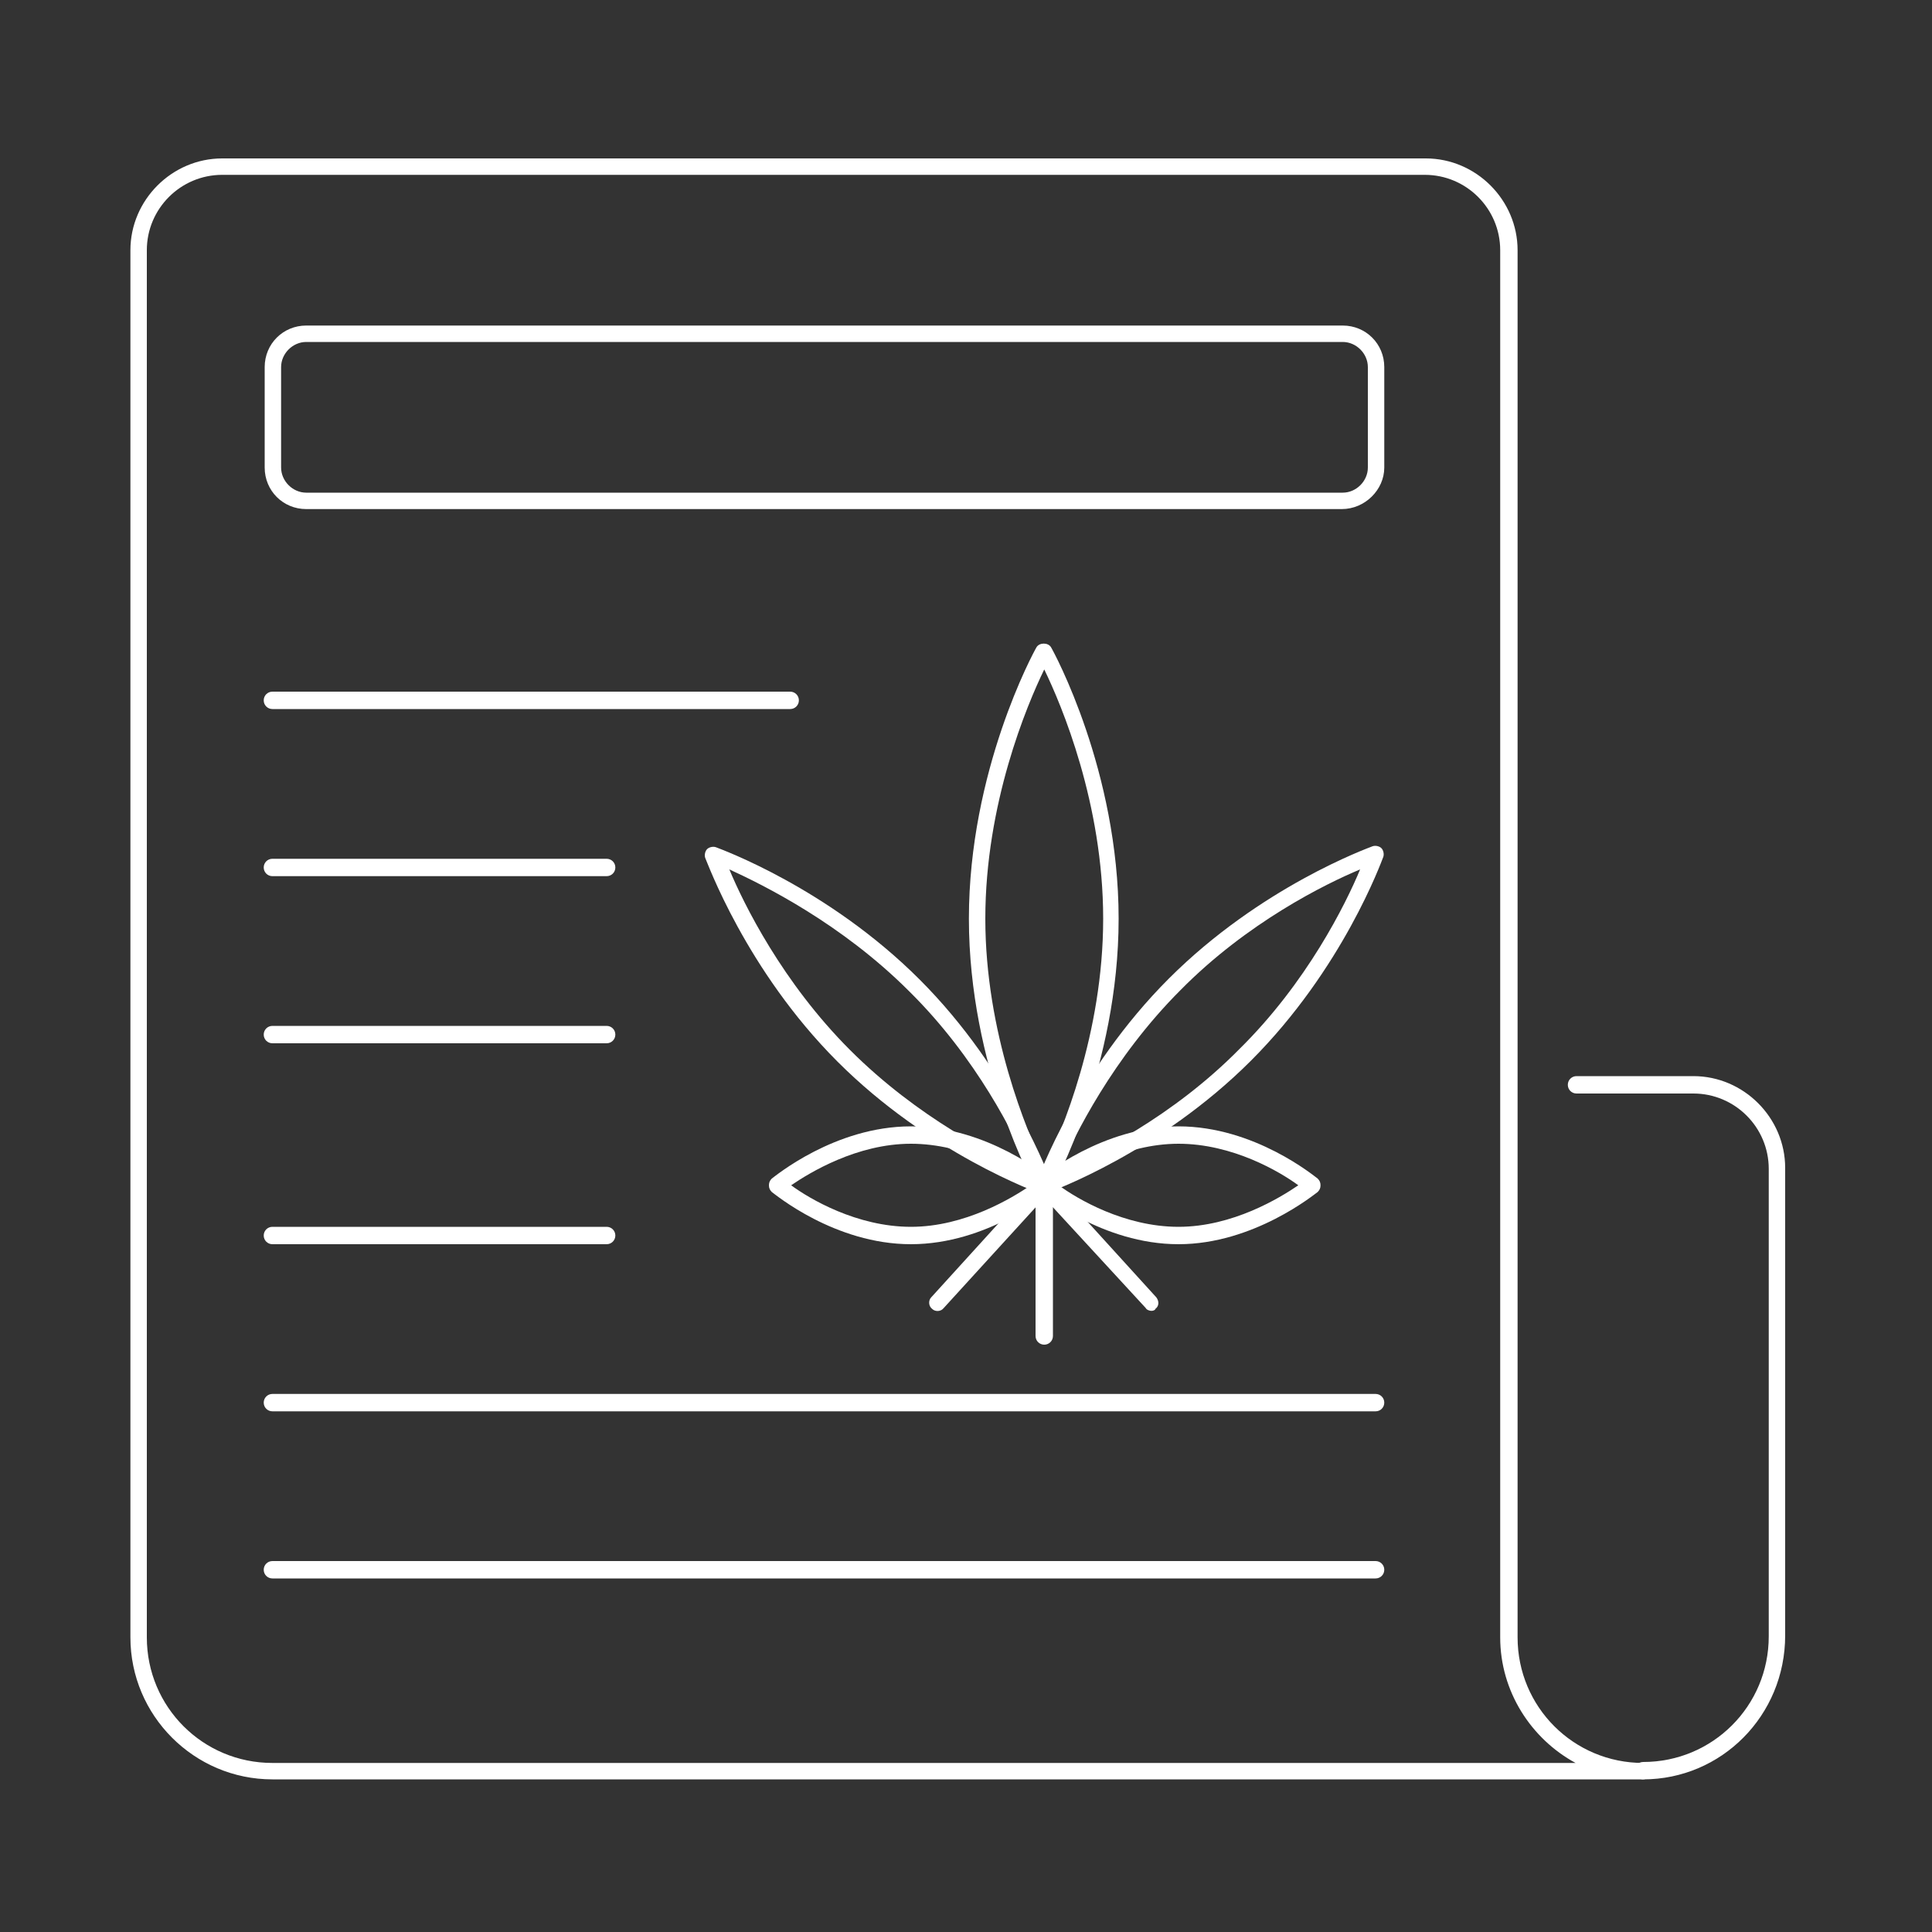<?xml version="1.0" encoding="utf-8"?>
<!-- Generator: Adobe Illustrator 17.1.0, SVG Export Plug-In . SVG Version: 6.00 Build 0)  -->
<!DOCTYPE svg PUBLIC "-//W3C//DTD SVG 1.1//EN" "http://www.w3.org/Graphics/SVG/1.1/DTD/svg11.dtd">
<svg version="1.1" id="Capa_1" xmlns="http://www.w3.org/2000/svg" xmlns:xlink="http://www.w3.org/1999/xlink" x="0px" y="0px"
	 viewBox="0 0 200 200" style="enable-background:new 0 0 200 200;" xml:space="preserve">
<rect x="0" y="0" width="200" height="200" fill="#333333" stroke="none"/>
<g>
	<path style="fill:#FFFFFF;" d="M170.1,184.2H28.2c-8.1,0-14.7-6.6-14.7-14.7V25.9c0-5.2,4.3-9.5,9.5-9.5h124.6
		c5.2,0,9.5,4.3,9.5,9.5v143.6c0,7.2,5.8,13,13,13c0.5,0,0.9,0.4,0.9,0.9C170.9,183.8,170.5,184.2,170.1,184.2z M23,18.1
		c-4.3,0-7.8,3.5-7.8,7.8v143.6c0,7.2,5.8,13,13,13h134.9c-4.6-2.5-7.8-7.4-7.8-13V25.9c0-4.3-3.5-7.8-7.8-7.8H23z"/>
</g>
<g>
	<path style="fill:#FFFFFF;" d="M170.1,184.2c-0.5,0-0.9-0.4-0.9-0.9c0-0.5,0.4-0.9,0.9-0.9c7.2,0,13-5.8,13-13V121
		c0-4.3-3.5-7.8-7.8-7.8h-12.1c-0.5,0-0.9-0.4-0.9-0.9c0-0.5,0.4-0.9,0.9-0.9h12.1c5.2,0,9.5,4.3,9.5,9.5v48.4
		C184.8,177.6,178.2,184.2,170.1,184.2z"/>
</g>
<g>
	<path style="fill:#FFFFFF;" d="M142.4,146.1H28.2c-0.5,0-0.9-0.4-0.9-0.9c0-0.5,0.4-0.9,0.9-0.9h114.2c0.5,0,0.9,0.4,0.9,0.9
		C143.3,145.7,142.9,146.1,142.4,146.1z"/>
</g>
<g>
	<path style="fill:#FFFFFF;" d="M142.4,163.4H28.2c-0.5,0-0.9-0.4-0.9-0.9s0.4-0.9,0.9-0.9h114.2c0.5,0,0.9,0.4,0.9,0.9
		S142.9,163.4,142.4,163.4z"/>
</g>
<g>
	<path style="fill:#FFFFFF;" d="M62.8,128.8H28.2c-0.5,0-0.9-0.4-0.9-0.9c0-0.5,0.4-0.9,0.9-0.9h34.6c0.5,0,0.9,0.4,0.9,0.9
		C63.7,128.4,63.3,128.8,62.8,128.8z"/>
</g>
<g>
	<path style="fill:#FFFFFF;" d="M138.9,52.7H31.7c-2.4,0-4.3-1.9-4.3-4.3V38c0-2.4,1.9-4.3,4.3-4.3h107.3c2.4,0,4.3,1.9,4.3,4.3
		v10.4C143.3,50.7,141.3,52.7,138.9,52.7z M31.7,35.4c-1.4,0-2.6,1.2-2.6,2.6v10.4c0,1.4,1.2,2.6,2.6,2.6h107.3
		c1.4,0,2.6-1.2,2.6-2.6V38c0-1.4-1.2-2.6-2.6-2.6H31.7z"/>
</g>
<g>
	<path style="fill:#FFFFFF;" d="M81.8,73.4H28.2c-0.5,0-0.9-0.4-0.9-0.9s0.4-0.9,0.9-0.9h53.6c0.5,0,0.9,0.4,0.9,0.9
		S82.3,73.4,81.8,73.4z"/>
</g>
<g>
	<path style="fill:#FFFFFF;" d="M62.8,90.7H28.2c-0.5,0-0.9-0.4-0.9-0.9c0-0.5,0.4-0.9,0.9-0.9h34.6c0.5,0,0.9,0.4,0.9,0.9
		C63.7,90.3,63.3,90.7,62.8,90.7z"/>
</g>
<g>
	<path style="fill:#FFFFFF;" d="M62.8,108H28.2c-0.5,0-0.9-0.4-0.9-0.9c0-0.5,0.4-0.9,0.9-0.9h34.6c0.5,0,0.9,0.4,0.9,0.9
		C63.7,107.6,63.3,108,62.8,108z"/>
</g>
<g>
	<path style="fill:#FFFFFF;" d="M119.2,135.7c-0.2,0-0.5-0.1-0.6-0.3L108.1,124l-10.4,11.4c-0.3,0.4-0.9,0.4-1.2,0.1
		c-0.4-0.3-0.4-0.9-0.1-1.2l11-12.1c0.3-0.4,1-0.4,1.3,0l11,12.1c0.3,0.4,0.3,0.9-0.1,1.2C119.6,135.6,119.4,135.7,119.2,135.7z"/>
</g>
<g>
	<path style="fill:#FFFFFF;" d="M108.1,139.2c-0.5,0-0.9-0.4-0.9-0.9v-15.6c0-0.5,0.4-0.9,0.9-0.9c0.5,0,0.9,0.4,0.9,0.9v15.6
		C109,138.8,108.6,139.2,108.1,139.2z"/>
</g>
<g>
	<path style="fill:#FFFFFF;" d="M108.1,123.6c-0.3,0-0.6-0.2-0.8-0.4c-0.3-0.5-7-12.8-7-28.1c0-15.3,6.7-27.6,7-28.1
		c0.3-0.5,1.2-0.5,1.5,0c0.3,0.5,7,12.8,7,28.1c0,15.3-6.7,27.6-7,28.1C108.7,123.4,108.5,123.6,108.1,123.6z M108.1,69.3
		c-1.8,3.7-6.1,13.9-6.1,25.8c0,11.8,4.3,22,6.1,25.8c1.8-3.7,6.1-13.9,6.1-25.8C114.2,83.2,109.9,73,108.1,69.3z"/>
</g>
<g>
	<path style="fill:#FFFFFF;" d="M122,128.8c-7.9,0-14.1-5.2-14.4-5.4c-0.2-0.2-0.3-0.4-0.3-0.7c0-0.3,0.1-0.5,0.3-0.7
		c0.3-0.2,6.5-5.4,14.4-5.4s14.1,5.2,14.4,5.4c0.2,0.2,0.3,0.4,0.3,0.7c0,0.3-0.1,0.5-0.3,0.7C136.1,123.6,129.8,128.8,122,128.8z
		 M109.6,122.7c1.9,1.4,6.8,4.3,12.4,4.3c5.6,0,10.5-3,12.4-4.3c-1.9-1.4-6.8-4.3-12.4-4.3C116.4,118.4,111.5,121.4,109.6,122.7z"/>
</g>
<g>
	<path style="fill:#FFFFFF;" d="M94.3,128.8c-7.9,0-14.1-5.2-14.4-5.4c-0.2-0.2-0.3-0.4-0.3-0.7c0-0.3,0.1-0.5,0.3-0.7
		c0.3-0.2,6.5-5.4,14.4-5.4s14.1,5.2,14.4,5.4c0.2,0.2,0.3,0.4,0.3,0.7c0,0.3-0.1,0.5-0.3,0.7C108.4,123.6,102.2,128.8,94.3,128.8z
		 M81.9,122.7c1.9,1.4,6.8,4.3,12.4,4.3c5.6,0,10.5-3,12.4-4.3c-1.9-1.4-6.8-4.3-12.4-4.3C88.7,118.4,83.8,121.4,81.9,122.7z"/>
</g>
<g>
	<path style="fill:#FFFFFF;" d="M108.1,123.6c-0.2,0-0.4-0.1-0.6-0.3c-0.2-0.2-0.3-0.6-0.2-0.9c0.2-0.5,4.2-11.6,13.7-21.1
		c9.5-9.5,20.6-13.5,21.1-13.7c0.3-0.1,0.7,0,0.9,0.2c0.2,0.2,0.3,0.6,0.2,0.9c-0.2,0.5-4.2,11.6-13.7,21.1
		c-9.5,9.5-20.6,13.5-21.1,13.7C108.3,123.6,108.2,123.6,108.1,123.6z M140.8,90c-3.6,1.5-11.7,5.5-18.6,12.5
		c-7,7-11,15.1-12.5,18.6c3.6-1.5,11.7-5.5,18.6-12.5C135.3,101.7,139.3,93.6,140.8,90z"/>
</g>
<g>
	<path style="fill:#FFFFFF;" d="M108.1,123.6c-0.1,0-0.2,0-0.3,0c-0.5-0.2-11.6-4.2-21.1-13.7c-9.5-9.5-13.5-20.7-13.7-21.1
		c-0.1-0.3,0-0.7,0.2-0.9c0.2-0.2,0.6-0.3,0.9-0.2c0.5,0.2,11.6,4.2,21.1,13.7c9.5,9.5,13.5,20.7,13.7,21.1c0.1,0.3,0,0.7-0.2,0.9
		C108.6,123.5,108.4,123.6,108.1,123.6z M75.5,90C77,93.6,81,101.7,88,108.7c7,7,15,11,18.6,12.5c-1.5-3.6-5.5-11.7-12.5-18.6
		C87.1,95.6,79,91.6,75.5,90z"/>
</g>
</svg>
